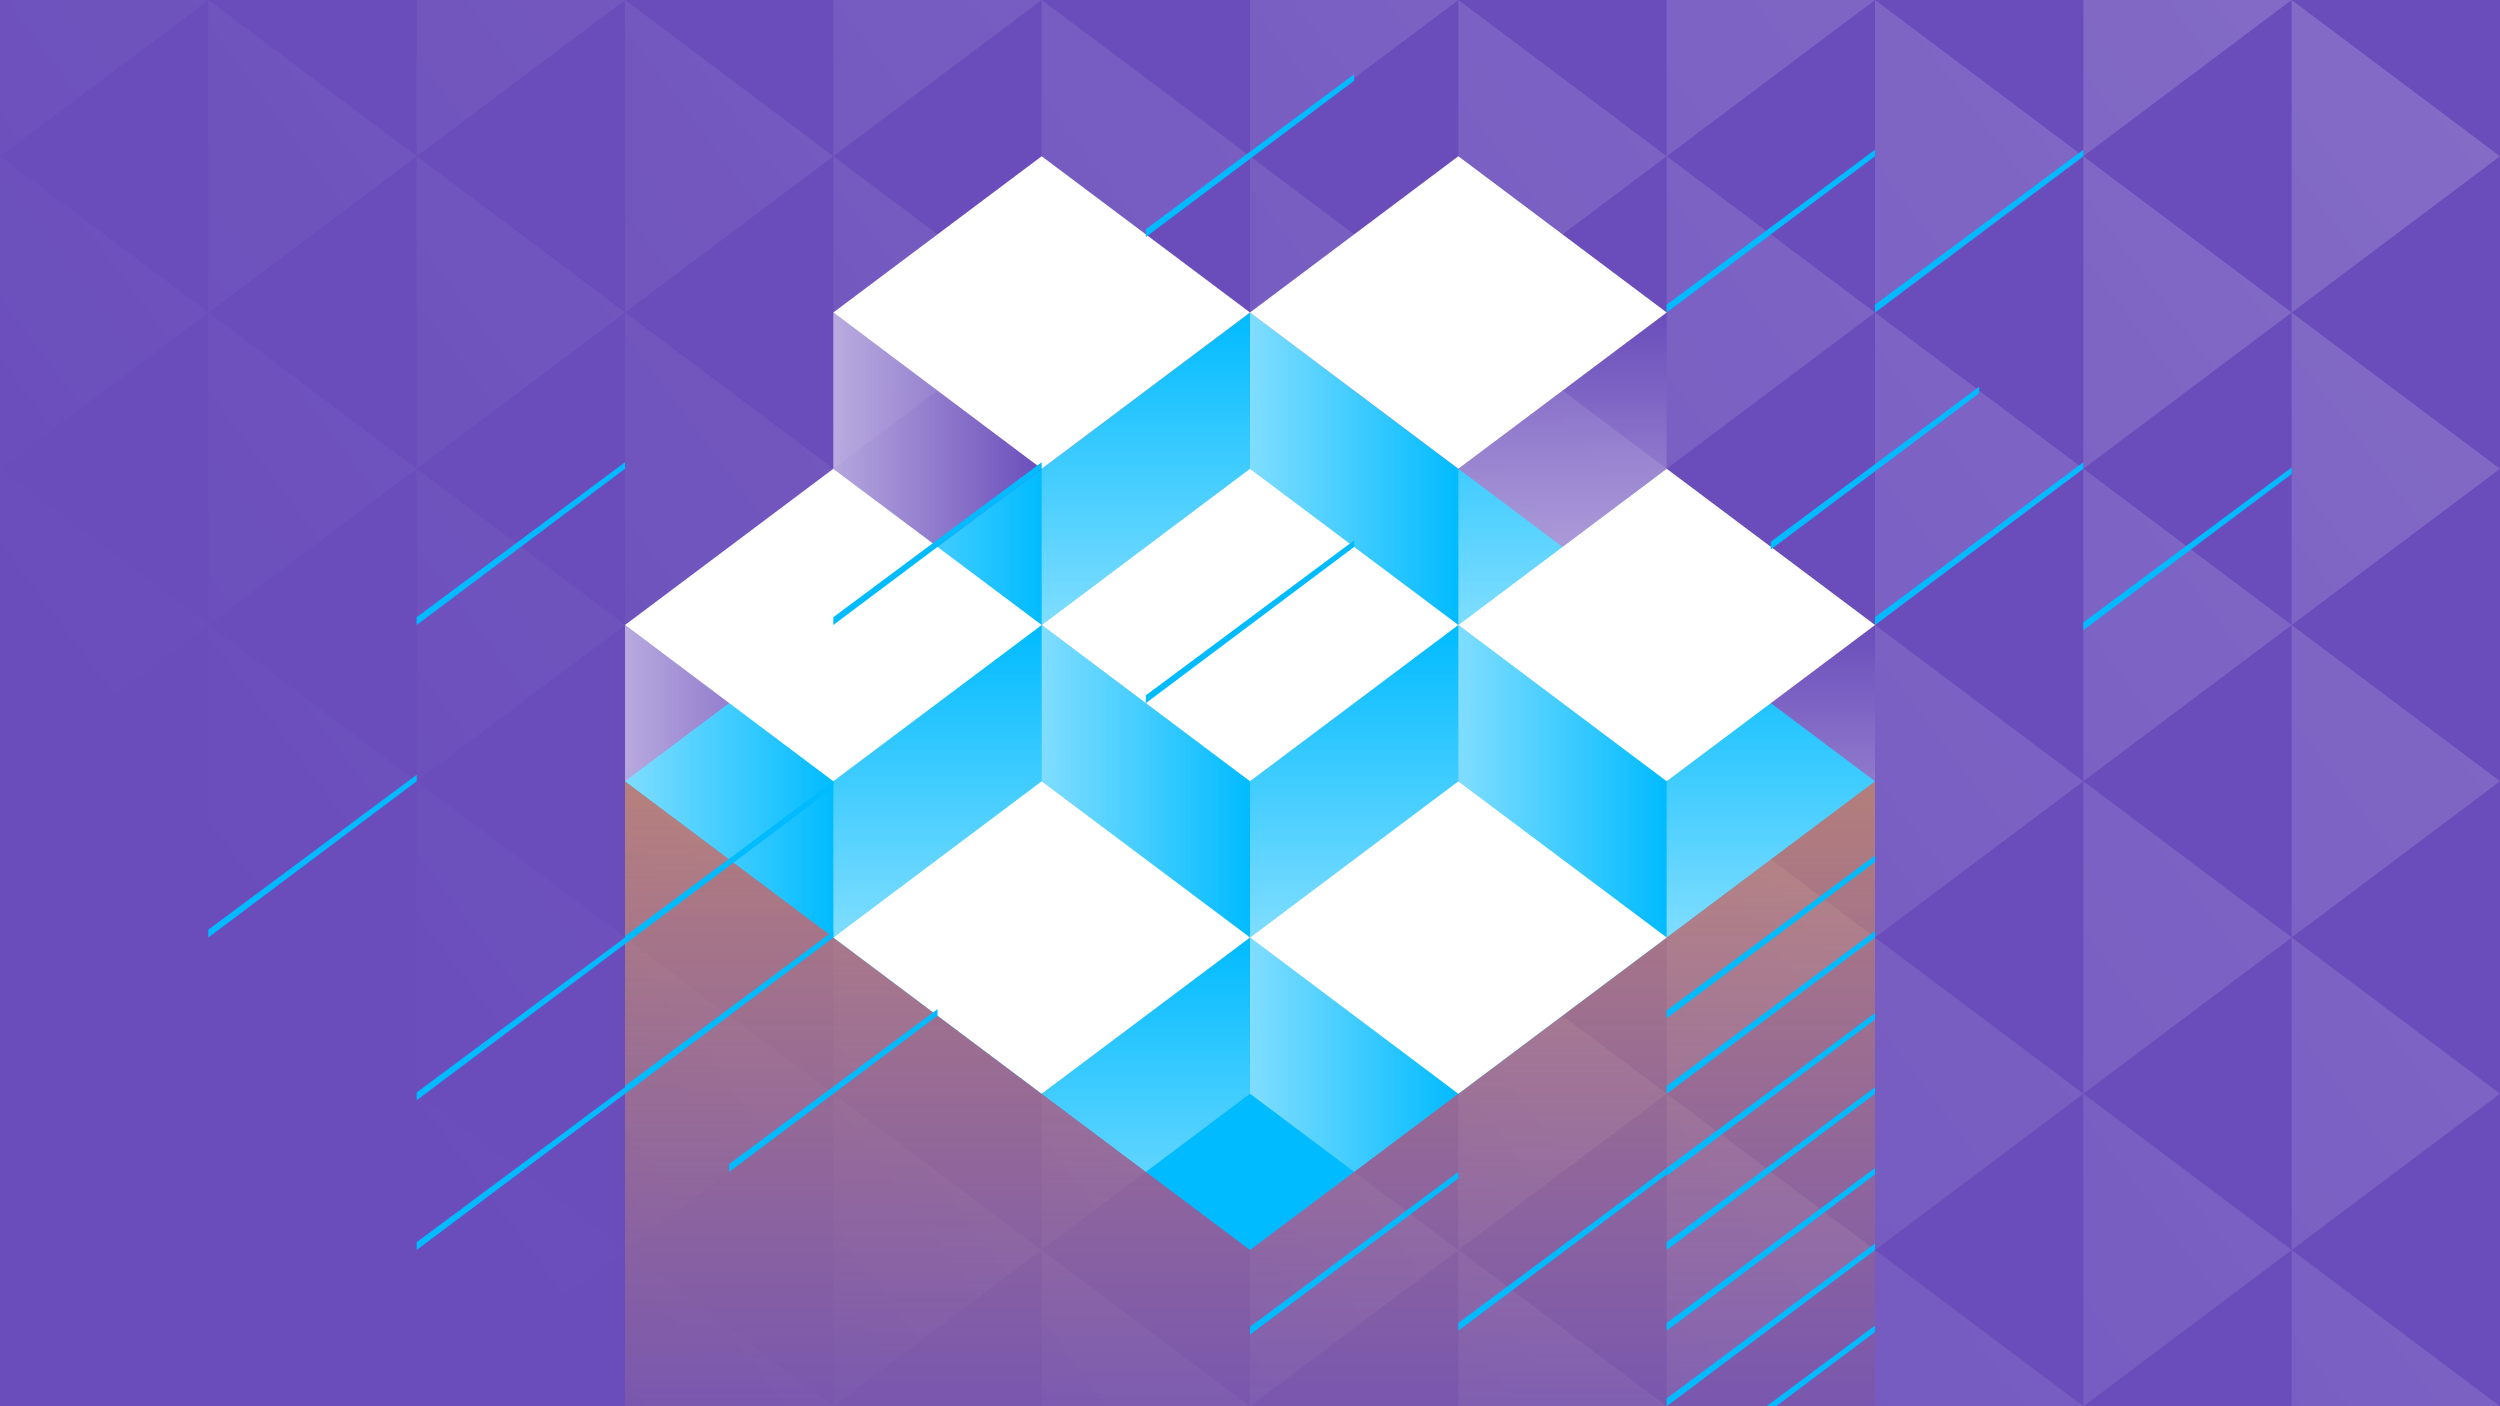 <?xml version="1.0" encoding="UTF-8"?>
<svg xmlns="http://www.w3.org/2000/svg" width="1920" height="1080" viewBox="0 0 1920 1080" fill="none">
  <rect x="0" y="0" width="1920" height="1080" fill="#333333" stroke="none"/>
  <g clip-path="url(#clip0_1047_541)">
    <rect width="1920" height="1080" fill="#6A4DBB"></rect>
    <g opacity="0.7">
      <path d="M160 240L0 120V360L160 240Z" fill="url(#paint0_linear_1047_541)"></path>
      <path d="M160 480L0 360V600L160 480Z" fill="url(#paint1_linear_1047_541)"></path>
      <path d="M160 720L0 600V840L160 720Z" fill="url(#paint2_linear_1047_541)"></path>
      <path d="M160 960L0 840V1080L160 960Z" fill="url(#paint3_linear_1047_541)"></path>
      <path d="M160 3.05176e-05L0 0V120L160 3.05176e-05Z" fill="url(#paint4_linear_1047_541)"></path>
      <path d="M480 240L320 120V360L480 240Z" fill="url(#paint5_linear_1047_541)"></path>
      <path d="M480 480L320 360V600L480 480Z" fill="url(#paint6_linear_1047_541)"></path>
      <path d="M480 720L320 600V840L480 720Z" fill="url(#paint7_linear_1047_541)"></path>
      <path d="M480 960L320 840V1080L480 960Z" fill="url(#paint8_linear_1047_541)"></path>
      <path d="M480 3.05176e-05L320 0V120L480 3.05176e-05Z" fill="url(#paint9_linear_1047_541)"></path>
      <path d="M800 240L640 120V360L800 240Z" fill="url(#paint10_linear_1047_541)"></path>
      <path d="M800 480L640 360V600L800 480Z" fill="url(#paint11_linear_1047_541)"></path>
      <path d="M800 720L640 600V840L800 720Z" fill="url(#paint12_linear_1047_541)"></path>
      <path d="M800 960L640 840V1080L800 960Z" fill="url(#paint13_linear_1047_541)"></path>
      <path d="M800 3.05176e-05L640 0V120L800 3.05176e-05Z" fill="url(#paint14_linear_1047_541)"></path>
      <path d="M1120 240L960 120V360L1120 240Z" fill="url(#paint15_linear_1047_541)"></path>
      <path d="M1120 480L960 360V600L1120 480Z" fill="url(#paint16_linear_1047_541)"></path>
      <path d="M1120 720L960 600V840L1120 720Z" fill="url(#paint17_linear_1047_541)"></path>
      <path d="M1120 960L960 840V1080L1120 960Z" fill="url(#paint18_linear_1047_541)"></path>
      <path d="M1120 3.05176e-05L960 0V120L1120 3.05176e-05Z" fill="url(#paint19_linear_1047_541)"></path>
      <path d="M1440 240L1280 120V360L1440 240Z" fill="url(#paint20_linear_1047_541)"></path>
      <path d="M1440 480L1280 360V600L1440 480Z" fill="url(#paint21_linear_1047_541)"></path>
      <path d="M1440 720L1280 600V840L1440 720Z" fill="url(#paint22_linear_1047_541)"></path>
      <path d="M1440 960L1280 840V1080L1440 960Z" fill="url(#paint23_linear_1047_541)"></path>
      <path d="M1440 3.05176e-05L1280 0V120L1440 3.05176e-05Z" fill="url(#paint24_linear_1047_541)"></path>
      <path d="M1760 240L1600 120V360L1760 240Z" fill="url(#paint25_linear_1047_541)"></path>
      <path d="M1760 480L1600 360V600L1760 480Z" fill="url(#paint26_linear_1047_541)"></path>
      <path d="M1760 720L1600 600V840L1760 720Z" fill="url(#paint27_linear_1047_541)"></path>
      <path d="M1760 960L1600 840V1080L1760 960Z" fill="url(#paint28_linear_1047_541)"></path>
      <path d="M1760 3.05176e-05L1600 0V120L1760 3.05176e-05Z" fill="url(#paint29_linear_1047_541)"></path>
      <path d="M320 840L160 960V720L320 840Z" fill="url(#paint30_linear_1047_541)"></path>
      <path d="M320 600L160 720V480L320 600Z" fill="url(#paint31_linear_1047_541)"></path>
      <path d="M320 360L160 480V240L320 360Z" fill="url(#paint32_linear_1047_541)"></path>
      <path d="M320 120L160 240V3.05176e-05L320 120Z" fill="url(#paint33_linear_1047_541)"></path>
      <path d="M320 1080H160V960L320 1080Z" fill="url(#paint34_linear_1047_541)"></path>
      <path d="M640 840L480 960V720L640 840Z" fill="url(#paint35_linear_1047_541)"></path>
      <path d="M640 600L480 720V480L640 600Z" fill="url(#paint36_linear_1047_541)"></path>
      <path d="M640 360L480 480V240L640 360Z" fill="url(#paint37_linear_1047_541)"></path>
      <path d="M640 120L480 240V3.05176e-05L640 120Z" fill="url(#paint38_linear_1047_541)"></path>
      <path d="M640 1080H480V960L640 1080Z" fill="url(#paint39_linear_1047_541)"></path>
      <path d="M960 840L800 960V720L960 840Z" fill="url(#paint40_linear_1047_541)"></path>
      <path d="M960 600L800 720V480L960 600Z" fill="url(#paint41_linear_1047_541)"></path>
      <path d="M960 360L800 480V240L960 360Z" fill="url(#paint42_linear_1047_541)"></path>
      <path d="M960 120L800 240V3.05176e-05L960 120Z" fill="url(#paint43_linear_1047_541)"></path>
      <path d="M960 1080H800V960L960 1080Z" fill="url(#paint44_linear_1047_541)"></path>
      <path d="M1280 840L1120 960V720L1280 840Z" fill="url(#paint45_linear_1047_541)"></path>
      <path d="M1280 600L1120 720V480L1280 600Z" fill="url(#paint46_linear_1047_541)"></path>
      <path d="M1280 360L1120 480V240L1280 360Z" fill="url(#paint47_linear_1047_541)"></path>
      <path d="M1280 120L1120 240V3.05176e-05L1280 120Z" fill="url(#paint48_linear_1047_541)"></path>
      <path d="M1280 1080H1120V960L1280 1080Z" fill="url(#paint49_linear_1047_541)"></path>
      <path d="M1600 840L1440 960V720L1600 840Z" fill="url(#paint50_linear_1047_541)"></path>
      <path d="M1600 600L1440 720V480L1600 600Z" fill="url(#paint51_linear_1047_541)"></path>
      <path d="M1600 360L1440 480V240L1600 360Z" fill="url(#paint52_linear_1047_541)"></path>
      <path d="M1600 120L1440 240V3.05176e-05L1600 120Z" fill="url(#paint53_linear_1047_541)"></path>
      <path d="M1600 1080H1440V960L1600 1080Z" fill="url(#paint54_linear_1047_541)"></path>
      <path d="M1920 840L1760 960V720L1920 840Z" fill="url(#paint55_linear_1047_541)"></path>
      <path d="M1920 600L1760 720V480L1920 600Z" fill="url(#paint56_linear_1047_541)"></path>
      <path d="M1920 360L1760 480V240L1920 360Z" fill="url(#paint57_linear_1047_541)"></path>
      <path d="M1920 120L1760 240V3.05176e-05L1920 120Z" fill="url(#paint58_linear_1047_541)"></path>
      <path d="M1920 1080H1760V960L1920 1080Z" fill="url(#paint59_linear_1047_541)"></path>
    </g>
    <rect opacity="0.5" x="480" y="600" width="960" height="600" fill="url(#paint60_linear_1047_541)"></rect>
    <path d="M960 960L480 600L960 240L1440 600L960 960Z" fill="#00BBFF"></path>
    <path d="M640 600L480 480L640 360L800 480L640 600Z" fill="white"></path>
    <path opacity="0.5" d="M640 600L480 480V600L640 720V600Z" fill="url(#paint61_linear_1047_541)"></path>
    <path opacity="0.5" d="M640 600L800 480V600L640 720V600Z" fill="url(#paint62_linear_1047_541)"></path>
    <path d="M960 600L800 480L960 360L1120 480L960 600Z" fill="white"></path>
    <path opacity="0.5" d="M960 600L800 480V600L960 720V600Z" fill="url(#paint63_linear_1047_541)"></path>
    <path opacity="0.5" d="M960 600L1120 480V600L960 720V600Z" fill="url(#paint64_linear_1047_541)"></path>
    <path d="M1280 600L1120 480L1280 360L1440 480L1280 600Z" fill="white"></path>
    <path opacity="0.5" d="M1280 600L1120 480V600L1280 720V600Z" fill="url(#paint65_linear_1047_541)"></path>
    <path opacity="0.5" d="M1280 600L1440 480V600L1280 720V600Z" fill="url(#paint66_linear_1047_541)"></path>
    <path d="M800 840L640 720L800 600L960 720L800 840Z" fill="white"></path>
    <path opacity="0.5" d="M800 840L960 720V840L880 900L800 840Z" fill="url(#paint67_linear_1047_541)"></path>
    <path d="M1120 840L960 720L1120 600L1280 720L1120 840Z" fill="white"></path>
    <path opacity="0.5" d="M1120 840L960 720V840L1040 900L1120 840Z" fill="url(#paint68_linear_1047_541)"></path>
    <path d="M800 360L640 240L800 120L960 240L800 360Z" fill="white"></path>
    <path opacity="0.5" d="M800 360L640 240V360L800 480V360Z" fill="url(#paint69_linear_1047_541)"></path>
    <path opacity="0.5" d="M800 360L960 240V360L800 480V360Z" fill="url(#paint70_linear_1047_541)"></path>
    <path d="M1120 360L960 240L1120 120L1280 240L1120 360Z" fill="white"></path>
    <path opacity="0.5" d="M1120 360L960 240V360L1120 480V360Z" fill="url(#paint71_linear_1047_541)"></path>
    <path opacity="0.5" d="M1120 360L1280 240V360L1120 480V360Z" fill="url(#paint72_linear_1047_541)"></path>
    <path d="M1520 297V302L1360 422V416L1520 297Z" fill="#00BBFF"></path>
    <path d="M1600 355V360L1440 480V474L1600 355Z" fill="#00BBFF"></path>
    <path d="M1600 115V120L1440 240V234L1600 115Z" fill="#00BBFF"></path>
    <path d="M1440 115V120L1280 240V234L1440 115Z" fill="#00BBFF"></path>
    <path d="M640 715V720L480 840V834L640 715Z" fill="#00BBFF"></path>
    <path d="M480 835V840L320 960V954L480 835Z" fill="#00BBFF"></path>
    <path d="M480 720V725L320 845V839L480 720Z" fill="#00BBFF"></path>
    <path d="M480 355V360L320 480V474L480 355Z" fill="#00BBFF"></path>
    <path d="M800 355V360L640 480V474L800 355Z" fill="#00BBFF"></path>
    <path d="M1040 415V420L880 540V534L1040 415Z" fill="#00BBFF"></path>
    <path d="M1040 57V62L880 182V176L1040 57Z" fill="#00BBFF"></path>
    <path d="M1760 359V364L1600 484V478L1760 359Z" fill="#00BBFF"></path>
    <path d="M720 775V780L560 900V894L720 775Z" fill="#00BBFF"></path>
    <path d="M1120 900V905L960 1025V1019L1120 900Z" fill="#00BBFF"></path>
    <path d="M1440 657V662L1280 782V776L1440 657Z" fill="#00BBFF"></path>
    <path d="M1440 835V840L1280 960V954L1440 835Z" fill="#00BBFF"></path>
    <path d="M1440 715V720L1280 840V834L1440 715Z" fill="#00BBFF"></path>
    <path d="M1440 778V783L1280 903V897L1440 778Z" fill="#00BBFF"></path>
    <path d="M1280 897V902L1120 1022V1016L1280 897Z" fill="#00BBFF"></path>
    <path d="M1440 955V960L1280 1080V1074L1440 955Z" fill="#00BBFF"></path>
    <path d="M1440 1018V1023L1280 1143V1137L1440 1018Z" fill="#00BBFF"></path>
    <path d="M1440 897V902L1280 1022V1016L1440 897Z" fill="#00BBFF"></path>
    <path d="M320 595V600L160 720V714L320 595Z" fill="#00BBFF"></path>
    <path d="M640 600V605L480 725V719L640 600Z" fill="#00BBFF"></path>
  </g>
  <defs>
    <linearGradient id="paint0_linear_1047_541" x1="480" y1="1080" x2="1920" y2="-7.21216e-05" gradientUnits="userSpaceOnUse">
      <stop stop-color="white" stop-opacity="0"></stop>
      <stop offset="1" stop-color="white" stop-opacity="0.25"></stop>
    </linearGradient>
    <linearGradient id="paint1_linear_1047_541" x1="480" y1="1080" x2="1920" y2="-7.21216e-05" gradientUnits="userSpaceOnUse">
      <stop stop-color="white" stop-opacity="0"></stop>
      <stop offset="1" stop-color="white" stop-opacity="0.25"></stop>
    </linearGradient>
    <linearGradient id="paint2_linear_1047_541" x1="480" y1="1080" x2="1920" y2="-7.21216e-05" gradientUnits="userSpaceOnUse">
      <stop stop-color="white" stop-opacity="0"></stop>
      <stop offset="1" stop-color="white" stop-opacity="0.25"></stop>
    </linearGradient>
    <linearGradient id="paint3_linear_1047_541" x1="480" y1="1080" x2="1920" y2="-7.21216e-05" gradientUnits="userSpaceOnUse">
      <stop stop-color="white" stop-opacity="0"></stop>
      <stop offset="1" stop-color="white" stop-opacity="0.25"></stop>
    </linearGradient>
    <linearGradient id="paint4_linear_1047_541" x1="480" y1="1080" x2="1920" y2="-7.21216e-05" gradientUnits="userSpaceOnUse">
      <stop stop-color="white" stop-opacity="0"></stop>
      <stop offset="1" stop-color="white" stop-opacity="0.25"></stop>
    </linearGradient>
    <linearGradient id="paint5_linear_1047_541" x1="480" y1="1080" x2="1920" y2="-7.21216e-05" gradientUnits="userSpaceOnUse">
      <stop stop-color="white" stop-opacity="0"></stop>
      <stop offset="1" stop-color="white" stop-opacity="0.25"></stop>
    </linearGradient>
    <linearGradient id="paint6_linear_1047_541" x1="480" y1="1080" x2="1920" y2="-7.21216e-05" gradientUnits="userSpaceOnUse">
      <stop stop-color="white" stop-opacity="0"></stop>
      <stop offset="1" stop-color="white" stop-opacity="0.25"></stop>
    </linearGradient>
    <linearGradient id="paint7_linear_1047_541" x1="480" y1="1080" x2="1920" y2="-7.21216e-05" gradientUnits="userSpaceOnUse">
      <stop stop-color="white" stop-opacity="0"></stop>
      <stop offset="1" stop-color="white" stop-opacity="0.25"></stop>
    </linearGradient>
    <linearGradient id="paint8_linear_1047_541" x1="480" y1="1080" x2="1920" y2="-7.21216e-05" gradientUnits="userSpaceOnUse">
      <stop stop-color="white" stop-opacity="0"></stop>
      <stop offset="1" stop-color="white" stop-opacity="0.25"></stop>
    </linearGradient>
    <linearGradient id="paint9_linear_1047_541" x1="480" y1="1080" x2="1920" y2="-7.21216e-05" gradientUnits="userSpaceOnUse">
      <stop stop-color="white" stop-opacity="0"></stop>
      <stop offset="1" stop-color="white" stop-opacity="0.25"></stop>
    </linearGradient>
    <linearGradient id="paint10_linear_1047_541" x1="480" y1="1080" x2="1920" y2="-7.21216e-05" gradientUnits="userSpaceOnUse">
      <stop stop-color="white" stop-opacity="0"></stop>
      <stop offset="1" stop-color="white" stop-opacity="0.25"></stop>
    </linearGradient>
    <linearGradient id="paint11_linear_1047_541" x1="480" y1="1080" x2="1920" y2="-7.21216e-05" gradientUnits="userSpaceOnUse">
      <stop stop-color="white" stop-opacity="0"></stop>
      <stop offset="1" stop-color="white" stop-opacity="0.25"></stop>
    </linearGradient>
    <linearGradient id="paint12_linear_1047_541" x1="480" y1="1080" x2="1920" y2="-7.21216e-05" gradientUnits="userSpaceOnUse">
      <stop stop-color="white" stop-opacity="0"></stop>
      <stop offset="1" stop-color="white" stop-opacity="0.25"></stop>
    </linearGradient>
    <linearGradient id="paint13_linear_1047_541" x1="480" y1="1080" x2="1920" y2="-7.21216e-05" gradientUnits="userSpaceOnUse">
      <stop stop-color="white" stop-opacity="0"></stop>
      <stop offset="1" stop-color="white" stop-opacity="0.25"></stop>
    </linearGradient>
    <linearGradient id="paint14_linear_1047_541" x1="480" y1="1080" x2="1920" y2="-7.21216e-05" gradientUnits="userSpaceOnUse">
      <stop stop-color="white" stop-opacity="0"></stop>
      <stop offset="1" stop-color="white" stop-opacity="0.25"></stop>
    </linearGradient>
    <linearGradient id="paint15_linear_1047_541" x1="480" y1="1080" x2="1920" y2="-7.21216e-05" gradientUnits="userSpaceOnUse">
      <stop stop-color="white" stop-opacity="0"></stop>
      <stop offset="1" stop-color="white" stop-opacity="0.25"></stop>
    </linearGradient>
    <linearGradient id="paint16_linear_1047_541" x1="480" y1="1080" x2="1920" y2="-7.21216e-05" gradientUnits="userSpaceOnUse">
      <stop stop-color="white" stop-opacity="0"></stop>
      <stop offset="1" stop-color="white" stop-opacity="0.25"></stop>
    </linearGradient>
    <linearGradient id="paint17_linear_1047_541" x1="480" y1="1080" x2="1920" y2="-7.21216e-05" gradientUnits="userSpaceOnUse">
      <stop stop-color="white" stop-opacity="0"></stop>
      <stop offset="1" stop-color="white" stop-opacity="0.25"></stop>
    </linearGradient>
    <linearGradient id="paint18_linear_1047_541" x1="480" y1="1080" x2="1920" y2="-7.21216e-05" gradientUnits="userSpaceOnUse">
      <stop stop-color="white" stop-opacity="0"></stop>
      <stop offset="1" stop-color="white" stop-opacity="0.25"></stop>
    </linearGradient>
    <linearGradient id="paint19_linear_1047_541" x1="480" y1="1080" x2="1920" y2="-7.21216e-05" gradientUnits="userSpaceOnUse">
      <stop stop-color="white" stop-opacity="0"></stop>
      <stop offset="1" stop-color="white" stop-opacity="0.25"></stop>
    </linearGradient>
    <linearGradient id="paint20_linear_1047_541" x1="480" y1="1080" x2="1920" y2="-7.21216e-05" gradientUnits="userSpaceOnUse">
      <stop stop-color="white" stop-opacity="0"></stop>
      <stop offset="1" stop-color="white" stop-opacity="0.25"></stop>
    </linearGradient>
    <linearGradient id="paint21_linear_1047_541" x1="480" y1="1080" x2="1920" y2="-7.21216e-05" gradientUnits="userSpaceOnUse">
      <stop stop-color="white" stop-opacity="0"></stop>
      <stop offset="1" stop-color="white" stop-opacity="0.25"></stop>
    </linearGradient>
    <linearGradient id="paint22_linear_1047_541" x1="480" y1="1080" x2="1920" y2="-7.21216e-05" gradientUnits="userSpaceOnUse">
      <stop stop-color="white" stop-opacity="0"></stop>
      <stop offset="1" stop-color="white" stop-opacity="0.25"></stop>
    </linearGradient>
    <linearGradient id="paint23_linear_1047_541" x1="480" y1="1080" x2="1920" y2="-7.21216e-05" gradientUnits="userSpaceOnUse">
      <stop stop-color="white" stop-opacity="0"></stop>
      <stop offset="1" stop-color="white" stop-opacity="0.25"></stop>
    </linearGradient>
    <linearGradient id="paint24_linear_1047_541" x1="480" y1="1080" x2="1920" y2="-7.21216e-05" gradientUnits="userSpaceOnUse">
      <stop stop-color="white" stop-opacity="0"></stop>
      <stop offset="1" stop-color="white" stop-opacity="0.25"></stop>
    </linearGradient>
    <linearGradient id="paint25_linear_1047_541" x1="480" y1="1080" x2="1920" y2="-7.21216e-05" gradientUnits="userSpaceOnUse">
      <stop stop-color="white" stop-opacity="0"></stop>
      <stop offset="1" stop-color="white" stop-opacity="0.25"></stop>
    </linearGradient>
    <linearGradient id="paint26_linear_1047_541" x1="480" y1="1080" x2="1920" y2="-7.21216e-05" gradientUnits="userSpaceOnUse">
      <stop stop-color="white" stop-opacity="0"></stop>
      <stop offset="1" stop-color="white" stop-opacity="0.25"></stop>
    </linearGradient>
    <linearGradient id="paint27_linear_1047_541" x1="480" y1="1080" x2="1920" y2="-7.21216e-05" gradientUnits="userSpaceOnUse">
      <stop stop-color="white" stop-opacity="0"></stop>
      <stop offset="1" stop-color="white" stop-opacity="0.25"></stop>
    </linearGradient>
    <linearGradient id="paint28_linear_1047_541" x1="480" y1="1080" x2="1920" y2="-7.21216e-05" gradientUnits="userSpaceOnUse">
      <stop stop-color="white" stop-opacity="0"></stop>
      <stop offset="1" stop-color="white" stop-opacity="0.25"></stop>
    </linearGradient>
    <linearGradient id="paint29_linear_1047_541" x1="480" y1="1080" x2="1920" y2="-7.21216e-05" gradientUnits="userSpaceOnUse">
      <stop stop-color="white" stop-opacity="0"></stop>
      <stop offset="1" stop-color="white" stop-opacity="0.25"></stop>
    </linearGradient>
    <linearGradient id="paint30_linear_1047_541" x1="480" y1="1080" x2="1920" y2="-7.21216e-05" gradientUnits="userSpaceOnUse">
      <stop stop-color="white" stop-opacity="0"></stop>
      <stop offset="1" stop-color="white" stop-opacity="0.25"></stop>
    </linearGradient>
    <linearGradient id="paint31_linear_1047_541" x1="480" y1="1080" x2="1920" y2="-7.21216e-05" gradientUnits="userSpaceOnUse">
      <stop stop-color="white" stop-opacity="0"></stop>
      <stop offset="1" stop-color="white" stop-opacity="0.25"></stop>
    </linearGradient>
    <linearGradient id="paint32_linear_1047_541" x1="480" y1="1080" x2="1920" y2="-7.21216e-05" gradientUnits="userSpaceOnUse">
      <stop stop-color="white" stop-opacity="0"></stop>
      <stop offset="1" stop-color="white" stop-opacity="0.25"></stop>
    </linearGradient>
    <linearGradient id="paint33_linear_1047_541" x1="480" y1="1080" x2="1920" y2="-7.21216e-05" gradientUnits="userSpaceOnUse">
      <stop stop-color="white" stop-opacity="0"></stop>
      <stop offset="1" stop-color="white" stop-opacity="0.25"></stop>
    </linearGradient>
    <linearGradient id="paint34_linear_1047_541" x1="480" y1="1080" x2="1920" y2="-7.21216e-05" gradientUnits="userSpaceOnUse">
      <stop stop-color="white" stop-opacity="0"></stop>
      <stop offset="1" stop-color="white" stop-opacity="0.25"></stop>
    </linearGradient>
    <linearGradient id="paint35_linear_1047_541" x1="480" y1="1080" x2="1920" y2="-7.21216e-05" gradientUnits="userSpaceOnUse">
      <stop stop-color="white" stop-opacity="0"></stop>
      <stop offset="1" stop-color="white" stop-opacity="0.25"></stop>
    </linearGradient>
    <linearGradient id="paint36_linear_1047_541" x1="480" y1="1080" x2="1920" y2="-7.21216e-05" gradientUnits="userSpaceOnUse">
      <stop stop-color="white" stop-opacity="0"></stop>
      <stop offset="1" stop-color="white" stop-opacity="0.25"></stop>
    </linearGradient>
    <linearGradient id="paint37_linear_1047_541" x1="480" y1="1080" x2="1920" y2="-7.21216e-05" gradientUnits="userSpaceOnUse">
      <stop stop-color="white" stop-opacity="0"></stop>
      <stop offset="1" stop-color="white" stop-opacity="0.25"></stop>
    </linearGradient>
    <linearGradient id="paint38_linear_1047_541" x1="480" y1="1080" x2="1920" y2="-7.21216e-05" gradientUnits="userSpaceOnUse">
      <stop stop-color="white" stop-opacity="0"></stop>
      <stop offset="1" stop-color="white" stop-opacity="0.25"></stop>
    </linearGradient>
    <linearGradient id="paint39_linear_1047_541" x1="480" y1="1080" x2="1920" y2="-7.21216e-05" gradientUnits="userSpaceOnUse">
      <stop stop-color="white" stop-opacity="0"></stop>
      <stop offset="1" stop-color="white" stop-opacity="0.25"></stop>
    </linearGradient>
    <linearGradient id="paint40_linear_1047_541" x1="480" y1="1080" x2="1920" y2="-7.21216e-05" gradientUnits="userSpaceOnUse">
      <stop stop-color="white" stop-opacity="0"></stop>
      <stop offset="1" stop-color="white" stop-opacity="0.25"></stop>
    </linearGradient>
    <linearGradient id="paint41_linear_1047_541" x1="480" y1="1080" x2="1920" y2="-7.21216e-05" gradientUnits="userSpaceOnUse">
      <stop stop-color="white" stop-opacity="0"></stop>
      <stop offset="1" stop-color="white" stop-opacity="0.25"></stop>
    </linearGradient>
    <linearGradient id="paint42_linear_1047_541" x1="480" y1="1080" x2="1920" y2="-7.21216e-05" gradientUnits="userSpaceOnUse">
      <stop stop-color="white" stop-opacity="0"></stop>
      <stop offset="1" stop-color="white" stop-opacity="0.25"></stop>
    </linearGradient>
    <linearGradient id="paint43_linear_1047_541" x1="480" y1="1080" x2="1920" y2="-7.21216e-05" gradientUnits="userSpaceOnUse">
      <stop stop-color="white" stop-opacity="0"></stop>
      <stop offset="1" stop-color="white" stop-opacity="0.25"></stop>
    </linearGradient>
    <linearGradient id="paint44_linear_1047_541" x1="480" y1="1080" x2="1920" y2="-7.21216e-05" gradientUnits="userSpaceOnUse">
      <stop stop-color="white" stop-opacity="0"></stop>
      <stop offset="1" stop-color="white" stop-opacity="0.25"></stop>
    </linearGradient>
    <linearGradient id="paint45_linear_1047_541" x1="480" y1="1080" x2="1920" y2="-7.21216e-05" gradientUnits="userSpaceOnUse">
      <stop stop-color="white" stop-opacity="0"></stop>
      <stop offset="1" stop-color="white" stop-opacity="0.25"></stop>
    </linearGradient>
    <linearGradient id="paint46_linear_1047_541" x1="480" y1="1080" x2="1920" y2="-7.21216e-05" gradientUnits="userSpaceOnUse">
      <stop stop-color="white" stop-opacity="0"></stop>
      <stop offset="1" stop-color="white" stop-opacity="0.25"></stop>
    </linearGradient>
    <linearGradient id="paint47_linear_1047_541" x1="480" y1="1080" x2="1920" y2="-7.21216e-05" gradientUnits="userSpaceOnUse">
      <stop stop-color="white" stop-opacity="0"></stop>
      <stop offset="1" stop-color="white" stop-opacity="0.25"></stop>
    </linearGradient>
    <linearGradient id="paint48_linear_1047_541" x1="480" y1="1080" x2="1920" y2="-7.21216e-05" gradientUnits="userSpaceOnUse">
      <stop stop-color="white" stop-opacity="0"></stop>
      <stop offset="1" stop-color="white" stop-opacity="0.25"></stop>
    </linearGradient>
    <linearGradient id="paint49_linear_1047_541" x1="480" y1="1080" x2="1920" y2="-7.21216e-05" gradientUnits="userSpaceOnUse">
      <stop stop-color="white" stop-opacity="0"></stop>
      <stop offset="1" stop-color="white" stop-opacity="0.25"></stop>
    </linearGradient>
    <linearGradient id="paint50_linear_1047_541" x1="480" y1="1080" x2="1920" y2="-7.21216e-05" gradientUnits="userSpaceOnUse">
      <stop stop-color="white" stop-opacity="0"></stop>
      <stop offset="1" stop-color="white" stop-opacity="0.25"></stop>
    </linearGradient>
    <linearGradient id="paint51_linear_1047_541" x1="480" y1="1080" x2="1920" y2="-7.21216e-05" gradientUnits="userSpaceOnUse">
      <stop stop-color="white" stop-opacity="0"></stop>
      <stop offset="1" stop-color="white" stop-opacity="0.25"></stop>
    </linearGradient>
    <linearGradient id="paint52_linear_1047_541" x1="480" y1="1080" x2="1920" y2="-7.21216e-05" gradientUnits="userSpaceOnUse">
      <stop stop-color="white" stop-opacity="0"></stop>
      <stop offset="1" stop-color="white" stop-opacity="0.25"></stop>
    </linearGradient>
    <linearGradient id="paint53_linear_1047_541" x1="480" y1="1080" x2="1920" y2="-7.21216e-05" gradientUnits="userSpaceOnUse">
      <stop stop-color="white" stop-opacity="0"></stop>
      <stop offset="1" stop-color="white" stop-opacity="0.25"></stop>
    </linearGradient>
    <linearGradient id="paint54_linear_1047_541" x1="480" y1="1080" x2="1920" y2="-7.21216e-05" gradientUnits="userSpaceOnUse">
      <stop stop-color="white" stop-opacity="0"></stop>
      <stop offset="1" stop-color="white" stop-opacity="0.25"></stop>
    </linearGradient>
    <linearGradient id="paint55_linear_1047_541" x1="480" y1="1080" x2="1920" y2="-7.21216e-05" gradientUnits="userSpaceOnUse">
      <stop stop-color="white" stop-opacity="0"></stop>
      <stop offset="1" stop-color="white" stop-opacity="0.25"></stop>
    </linearGradient>
    <linearGradient id="paint56_linear_1047_541" x1="480" y1="1080" x2="1920" y2="-7.21216e-05" gradientUnits="userSpaceOnUse">
      <stop stop-color="white" stop-opacity="0"></stop>
      <stop offset="1" stop-color="white" stop-opacity="0.25"></stop>
    </linearGradient>
    <linearGradient id="paint57_linear_1047_541" x1="480" y1="1080" x2="1920" y2="-7.21216e-05" gradientUnits="userSpaceOnUse">
      <stop stop-color="white" stop-opacity="0"></stop>
      <stop offset="1" stop-color="white" stop-opacity="0.25"></stop>
    </linearGradient>
    <linearGradient id="paint58_linear_1047_541" x1="480" y1="1080" x2="1920" y2="-7.21216e-05" gradientUnits="userSpaceOnUse">
      <stop stop-color="white" stop-opacity="0"></stop>
      <stop offset="1" stop-color="white" stop-opacity="0.25"></stop>
    </linearGradient>
    <linearGradient id="paint59_linear_1047_541" x1="480" y1="1080" x2="1920" y2="-7.21216e-05" gradientUnits="userSpaceOnUse">
      <stop stop-color="white" stop-opacity="0"></stop>
      <stop offset="1" stop-color="white" stop-opacity="0.25"></stop>
    </linearGradient>
    <linearGradient id="paint60_linear_1047_541" x1="960" y1="600" x2="960" y2="1200" gradientUnits="userSpaceOnUse">
      <stop stop-color="#FEAF3C"></stop>
      <stop offset="1" stop-color="#FEAF3C" stop-opacity="0"></stop>
    </linearGradient>
    <linearGradient id="paint61_linear_1047_541" x1="480" y1="600" x2="641" y2="600" gradientUnits="userSpaceOnUse">
      <stop stop-color="white"></stop>
      <stop offset="1" stop-color="white" stop-opacity="0"></stop>
    </linearGradient>
    <linearGradient id="paint62_linear_1047_541" x1="719.5" y1="720" x2="719.5" y2="480" gradientUnits="userSpaceOnUse">
      <stop stop-color="white"></stop>
      <stop offset="1" stop-color="white" stop-opacity="0"></stop>
    </linearGradient>
    <linearGradient id="paint63_linear_1047_541" x1="800" y1="600" x2="961" y2="600" gradientUnits="userSpaceOnUse">
      <stop stop-color="white"></stop>
      <stop offset="1" stop-color="white" stop-opacity="0"></stop>
    </linearGradient>
    <linearGradient id="paint64_linear_1047_541" x1="1039.5" y1="720" x2="1039.5" y2="480" gradientUnits="userSpaceOnUse">
      <stop stop-color="white"></stop>
      <stop offset="1" stop-color="white" stop-opacity="0"></stop>
    </linearGradient>
    <linearGradient id="paint65_linear_1047_541" x1="1120" y1="600" x2="1281" y2="600" gradientUnits="userSpaceOnUse">
      <stop stop-color="white"></stop>
      <stop offset="1" stop-color="white" stop-opacity="0"></stop>
    </linearGradient>
    <linearGradient id="paint66_linear_1047_541" x1="1359.5" y1="720" x2="1359.5" y2="480" gradientUnits="userSpaceOnUse">
      <stop stop-color="white"></stop>
      <stop offset="1" stop-color="white" stop-opacity="0"></stop>
    </linearGradient>
    <linearGradient id="paint67_linear_1047_541" x1="879.5" y1="960" x2="879.5" y2="720" gradientUnits="userSpaceOnUse">
      <stop stop-color="white"></stop>
      <stop offset="1" stop-color="white" stop-opacity="0"></stop>
    </linearGradient>
    <linearGradient id="paint68_linear_1047_541" x1="960" y1="840" x2="1121" y2="840" gradientUnits="userSpaceOnUse">
      <stop stop-color="white"></stop>
      <stop offset="1" stop-color="white" stop-opacity="0"></stop>
    </linearGradient>
    <linearGradient id="paint69_linear_1047_541" x1="640" y1="360" x2="801" y2="360" gradientUnits="userSpaceOnUse">
      <stop stop-color="white"></stop>
      <stop offset="1" stop-color="white" stop-opacity="0"></stop>
    </linearGradient>
    <linearGradient id="paint70_linear_1047_541" x1="879.5" y1="480" x2="879.5" y2="240" gradientUnits="userSpaceOnUse">
      <stop stop-color="white"></stop>
      <stop offset="1" stop-color="white" stop-opacity="0"></stop>
    </linearGradient>
    <linearGradient id="paint71_linear_1047_541" x1="960" y1="360" x2="1121" y2="360" gradientUnits="userSpaceOnUse">
      <stop stop-color="white"></stop>
      <stop offset="1" stop-color="white" stop-opacity="0"></stop>
    </linearGradient>
    <linearGradient id="paint72_linear_1047_541" x1="1199.5" y1="480" x2="1199.5" y2="240" gradientUnits="userSpaceOnUse">
      <stop stop-color="white"></stop>
      <stop offset="1" stop-color="white" stop-opacity="0"></stop>
    </linearGradient>
    <clipPath id="clip0_1047_541">
      <rect width="1920" height="1080" fill="white"></rect>
    </clipPath>
  </defs>
</svg>
